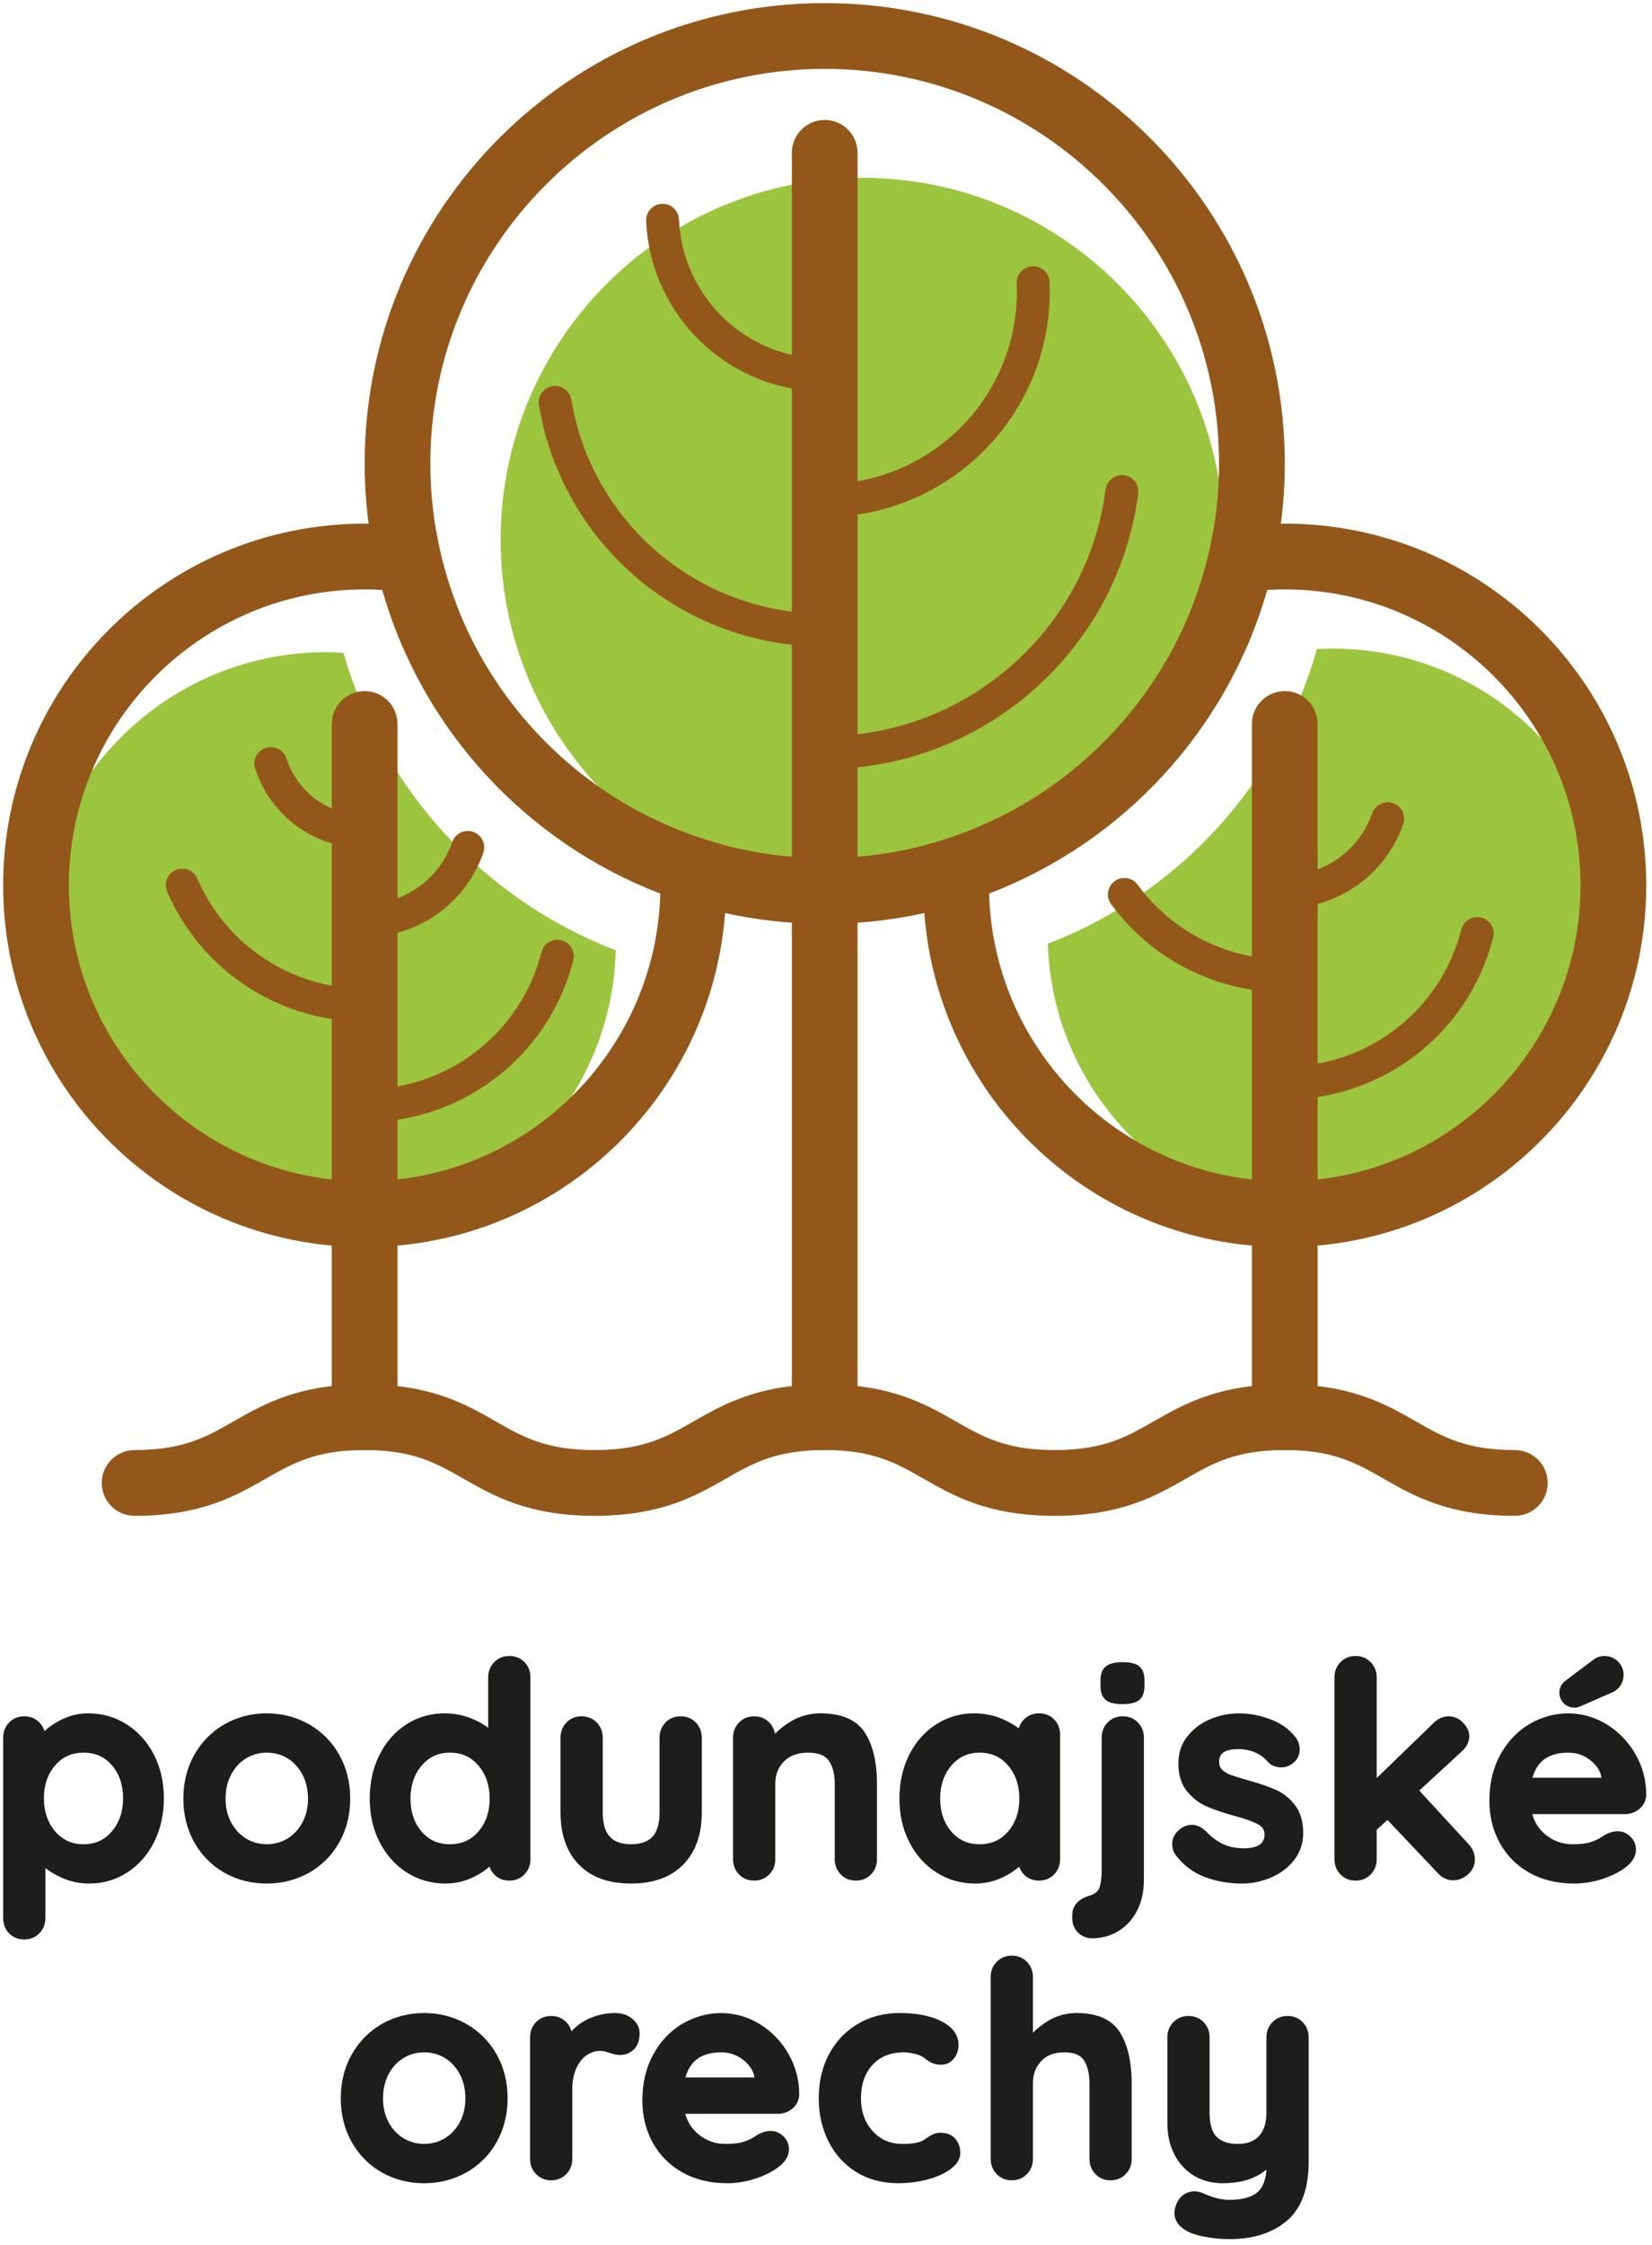 <svg width="190" height="258" viewBox="0 0 190 258" fill="none" xmlns="http://www.w3.org/2000/svg">
<path d="M14.568 198.179C13.247 197.342 11.753 196.916 10.128 196.916C9.008 196.916 7.923 197.188 6.9 197.723C6.204 198.088 5.605 198.5 5.115 198.955C5.005 198.584 4.811 198.252 4.532 197.967C4.072 197.495 3.487 197.255 2.792 197.255C2.097 197.255 1.511 197.495 1.052 197.967C0.596 198.435 0.364 199.024 0.364 199.716V220.44C0.364 221.156 0.597 221.752 1.056 222.211C1.515 222.67 2.099 222.903 2.792 222.903C3.485 222.903 4.071 222.663 4.532 222.19C4.988 221.719 5.22 221.132 5.22 220.44V214.696C5.748 215.107 6.356 215.471 7.037 215.783C8.041 216.244 9.127 216.479 10.264 216.479C11.844 216.479 13.311 216.054 14.62 215.216C15.925 214.382 16.968 213.203 17.72 211.711C18.467 210.231 18.845 208.538 18.845 206.68C18.845 204.822 18.46 203.134 17.701 201.663C16.939 200.186 15.884 199.014 14.568 198.179ZM14.157 206.68C14.157 208.198 13.724 209.475 12.868 210.478C12.015 211.476 10.953 211.96 9.621 211.96C8.267 211.96 7.193 211.476 6.341 210.478C5.485 209.475 5.051 208.198 5.051 206.68C5.051 205.164 5.484 203.894 6.34 202.902C7.192 201.914 8.265 201.435 9.621 201.435C10.976 201.435 12.043 201.914 12.884 202.899C13.729 203.891 14.157 205.163 14.157 206.68Z" fill="#1D1D1B"/>
<path d="M40.279 206.715C40.279 204.851 39.852 203.152 39.009 201.665C38.165 200.177 36.995 199.001 35.529 198.169C34.067 197.339 32.436 196.916 30.683 196.916C28.907 196.916 27.272 197.339 25.819 198.169C24.367 199.001 23.201 200.177 22.357 201.665C21.515 203.152 21.088 204.851 21.088 206.715C21.088 208.579 21.515 210.277 22.357 211.763C23.201 213.252 24.367 214.423 25.821 215.244C27.272 216.063 28.908 216.479 30.683 216.479C32.435 216.479 34.065 216.064 35.527 215.245C36.995 214.421 38.167 213.251 39.009 211.763C39.852 210.277 40.279 208.579 40.279 206.715ZM35.423 206.715C35.423 207.745 35.207 208.671 34.777 209.465C34.352 210.255 33.775 210.876 33.061 211.309C31.643 212.175 29.728 212.176 28.304 211.309C27.591 210.875 27.013 210.255 26.589 209.465C26.161 208.672 25.944 207.747 25.944 206.715C25.944 205.681 26.161 204.749 26.591 203.944C27.016 203.144 27.592 202.52 28.304 202.085C29.015 201.653 29.816 201.435 30.683 201.435C31.552 201.435 32.352 201.653 33.061 202.085C33.773 202.519 34.351 203.143 34.777 203.944C35.205 204.751 35.423 205.684 35.423 206.715Z" fill="#1D1D1B"/>
<path d="M61.004 213.679V192.786C61.004 192.071 60.771 191.475 60.312 191.016L60.311 191.015C59.852 190.556 59.268 190.323 58.575 190.323C57.88 190.323 57.295 190.563 56.835 191.036C56.379 191.507 56.147 192.094 56.147 192.786V198.567C55.605 198.17 54.987 197.824 54.3 197.539C53.309 197.126 52.233 196.916 51.104 196.916C49.523 196.916 48.057 197.342 46.747 198.179C45.441 199.014 44.397 200.192 43.648 201.683C42.901 203.162 42.523 204.856 42.523 206.715C42.523 208.572 42.907 210.26 43.665 211.732C44.429 213.21 45.483 214.382 46.8 215.216C48.12 216.054 49.613 216.479 51.239 216.479C52.353 216.479 53.431 216.232 54.439 215.746C55.157 215.399 55.779 214.994 56.293 214.538C56.411 214.879 56.597 215.182 56.852 215.446C57.301 215.907 57.88 216.14 58.575 216.14C59.271 216.14 59.856 215.902 60.315 215.428C60.772 214.958 61.004 214.368 61.004 213.679ZM56.317 206.715C56.317 208.231 55.883 209.503 55.028 210.494C54.175 211.482 53.101 211.96 51.747 211.96C50.391 211.96 49.324 211.482 48.483 210.496C47.637 209.504 47.209 208.232 47.209 206.715C47.209 205.196 47.644 203.918 48.5 202.916C49.352 201.919 50.415 201.435 51.747 201.435C53.101 201.435 54.173 201.919 55.025 202.916C55.883 203.919 56.317 205.198 56.317 206.715Z" fill="#1D1D1B"/>
<path d="M80.713 208.304V199.716C80.713 199.026 80.481 198.438 80.025 197.966H80.024C79.565 197.494 78.98 197.254 78.284 197.254C77.589 197.254 77.004 197.494 76.544 197.966C76.088 198.437 75.857 199.026 75.857 199.716V208.304C75.857 209.569 75.585 210.508 75.049 211.093C74.523 211.669 73.689 211.961 72.572 211.961C71.477 211.961 70.653 211.669 70.127 211.093C69.591 210.508 69.32 209.569 69.32 208.304V199.716C69.32 199.026 69.088 198.437 68.632 197.966C68.171 197.494 67.585 197.254 66.892 197.254C66.196 197.254 65.611 197.494 65.152 197.966C64.696 198.436 64.464 199.024 64.464 199.716V208.304C64.464 210.834 65.173 212.85 66.571 214.294C67.972 215.744 69.991 216.478 72.572 216.478C75.151 216.478 77.175 215.744 78.588 214.294C79.999 212.849 80.713 210.834 80.713 208.304Z" fill="#1D1D1B"/>
<path d="M95.306 202.334C95.771 202.974 96.006 203.878 96.006 205.024V213.679C96.006 214.37 96.238 214.958 96.694 215.428C97.153 215.902 97.739 216.14 98.435 216.14C99.131 216.14 99.715 215.902 100.174 215.428C100.63 214.958 100.862 214.37 100.862 213.679V205.024C100.862 202.546 100.397 200.566 99.479 199.144C98.527 197.667 96.811 196.916 94.379 196.916C93.138 196.916 91.982 197.231 90.945 197.852C90.254 198.264 89.647 198.736 89.129 199.26C89.049 198.763 88.83 198.33 88.477 197.966C88.017 197.495 87.43 197.255 86.737 197.255C86.041 197.255 85.455 197.495 84.997 197.967C84.541 198.438 84.309 199.027 84.309 199.716V213.679C84.309 214.37 84.541 214.958 84.997 215.428C85.455 215.902 86.041 216.14 86.737 216.14C87.43 216.14 88.017 215.902 88.478 215.428C88.934 214.958 89.166 214.37 89.166 213.679V205.024C89.166 203.975 89.493 203.131 90.166 202.448C90.838 201.766 91.751 201.435 92.957 201.435C94.095 201.435 94.863 201.73 95.306 202.334Z" fill="#1D1D1B"/>
<path d="M117.215 214.536C117.332 214.879 117.519 215.181 117.773 215.445C118.221 215.907 118.801 216.14 119.497 216.14C120.192 216.14 120.777 215.901 121.237 215.428C121.693 214.959 121.925 214.369 121.925 213.679V199.379C121.925 198.663 121.692 198.067 121.233 197.608C120.773 197.149 120.189 196.916 119.497 196.916C118.801 196.916 118.216 197.156 117.757 197.628C117.475 197.919 117.277 198.256 117.169 198.641C116.603 198.212 115.951 197.843 115.221 197.539C114.231 197.125 113.155 196.916 112.024 196.916C110.444 196.916 108.979 197.341 107.668 198.179C106.361 199.015 105.319 200.193 104.568 201.683C103.823 203.164 103.444 204.857 103.444 206.715C103.444 208.572 103.829 210.26 104.588 211.732C105.349 213.209 106.403 214.383 107.72 215.216C109.041 216.053 110.535 216.479 112.16 216.479C113.275 216.479 114.351 216.232 115.36 215.745C116.08 215.399 116.7 214.993 117.215 214.536ZM117.237 206.715C117.237 208.231 116.804 209.503 115.948 210.493C115.096 211.481 114.023 211.96 112.667 211.96C111.313 211.96 110.245 211.483 109.404 210.496C108.559 209.503 108.131 208.231 108.131 206.715C108.131 205.197 108.565 203.919 109.421 202.916C110.273 201.919 111.335 201.435 112.667 201.435C114.023 201.435 115.095 201.919 115.947 202.916C116.804 203.919 117.237 205.197 117.237 206.715Z" fill="#1D1D1B"/>
<path d="M129.133 197.254C128.437 197.254 127.851 197.494 127.393 197.966C126.937 198.436 126.705 199.024 126.705 199.716V214.896C126.705 215.789 126.617 216.489 126.441 216.974C126.293 217.384 125.929 217.674 125.334 217.86C123.673 218.348 123.323 219.349 123.323 220.102V220.474C123.323 221.122 123.545 221.672 123.981 222.109L123.982 222.11C124.418 222.546 124.967 222.768 125.617 222.768C126.722 222.768 127.742 222.485 128.649 221.93C129.553 221.374 130.274 220.582 130.79 219.574C131.302 218.576 131.561 217.4 131.561 216.078V199.716C131.561 199.026 131.33 198.437 130.873 197.966C130.413 197.494 129.826 197.254 129.133 197.254Z" fill="#1D1D1B"/>
<path d="M129.099 191.033C128.26 191.033 127.653 191.181 127.24 191.482C126.795 191.809 126.569 192.361 126.569 193.122V193.765C126.569 194.522 126.78 195.072 127.195 195.397C127.585 195.706 128.196 195.856 129.064 195.856C129.948 195.856 130.572 195.714 130.973 195.424C131.407 195.109 131.628 194.552 131.628 193.765V193.122C131.628 192.366 131.417 191.818 131.001 191.49C130.609 191.182 129.987 191.033 129.099 191.033Z" fill="#1D1D1B"/>
<path d="M146.739 205.707C145.91 205.339 144.868 204.98 143.643 204.64C142.774 204.395 142.1 204.189 141.62 204.02C141.194 203.873 140.839 203.664 140.566 203.4C140.33 203.173 140.215 202.875 140.215 202.489C140.215 201.861 140.44 201.028 142.386 201.028C143.134 201.028 143.811 201.164 144.4 201.432C144.983 201.699 145.464 202.06 145.855 202.533C146.246 202.925 146.75 203.125 147.354 203.125C147.848 203.125 148.295 202.971 148.684 202.667C149.211 202.249 149.478 201.713 149.478 201.069C149.478 200.525 149.3 200.031 148.954 199.605C148.258 198.717 147.29 198.037 146.074 197.584C143.714 196.704 141.238 196.685 139.131 197.611C138.072 198.073 137.202 198.739 136.542 199.589C135.868 200.456 135.528 201.488 135.528 202.657C135.528 203.987 135.86 205.067 136.514 205.868C137.15 206.648 137.916 207.237 138.794 207.62C139.631 207.988 140.724 208.359 142.046 208.723C143.27 209.052 144.176 209.38 144.74 209.7C145.214 209.967 145.434 210.329 145.434 210.84C145.434 211.488 145.2 212.357 143.196 212.435C142.223 212.435 141.387 212.276 140.71 211.964C140.026 211.648 139.355 211.153 138.711 210.488C137.846 209.624 136.807 209.5 135.87 210.105C135.172 210.588 134.818 211.2 134.818 211.921C134.818 212.412 134.947 212.833 135.199 213.172C136.054 214.333 137.171 215.187 138.522 215.707C139.847 216.219 141.294 216.479 142.824 216.479C143.952 216.479 145.067 216.252 146.139 215.807C147.222 215.353 148.123 214.683 148.816 213.809C149.524 212.917 149.884 211.861 149.884 210.671C149.884 209.369 149.572 208.299 148.958 207.488C148.356 206.693 147.608 206.095 146.739 205.707Z" fill="#1D1D1B"/>
<path d="M163.234 205.791L168.038 201.37C168.667 200.817 168.986 200.203 168.986 199.547C168.986 199.015 168.75 198.497 168.284 198.003C167.292 196.957 165.846 197.058 164.892 198.009L158.335 204.353V192.785C158.335 192.094 158.103 191.506 157.647 191.037C157.187 190.563 156.603 190.323 155.907 190.323C155.212 190.323 154.627 190.563 154.167 191.037C153.711 191.506 153.479 192.094 153.479 192.785V213.679C153.479 214.37 153.711 214.958 154.167 215.427C154.626 215.901 155.211 216.141 155.907 216.141C156.603 216.141 157.188 215.901 157.647 215.427C158.103 214.958 158.335 214.37 158.335 213.679V210.303L159.574 209.167L165.382 215.299C166.271 216.287 167.715 216.407 168.831 215.433C169.36 214.973 169.628 214.394 169.628 213.713C169.628 213.047 169.375 212.442 168.879 211.921L163.234 205.791Z" fill="#1D1D1B"/>
<path d="M188.552 207.9C189.047 207.487 189.311 206.945 189.337 206.275C189.337 204.612 188.921 203.043 188.101 201.612C187.281 200.187 186.172 199.035 184.804 198.193C182.039 196.489 178.679 196.525 175.924 198.137C174.536 198.948 173.405 200.132 172.564 201.652C171.723 203.172 171.296 204.955 171.296 206.952C171.296 208.748 171.7 210.388 172.496 211.828C173.295 213.273 174.444 214.421 175.912 215.245C177.375 216.064 179.107 216.479 181.061 216.479C182.18 216.479 183.304 216.289 184.401 215.916C185.501 215.543 186.396 215.075 187.055 214.535C187.784 213.961 188.155 213.297 188.155 212.563C188.155 212.004 187.944 211.509 187.529 211.097C186.815 210.383 185.829 210.253 184.677 210.835C184.563 210.903 184.351 211.033 184.044 211.228C183.768 211.401 183.383 211.569 182.899 211.728C182.421 211.883 181.735 211.961 180.857 211.961C179.721 211.961 178.729 211.619 177.824 210.913C177.043 210.305 176.519 209.512 176.227 208.5H186.875C187.511 208.5 188.075 208.297 188.552 207.9ZM176.256 204.32C176.788 202.38 178.143 201.435 180.384 201.435C181.359 201.435 182.205 201.737 182.973 202.359C183.676 202.929 184.076 203.583 184.191 204.32H176.256Z" fill="#1D1D1B"/>
<path d="M185.653 194.398C185.59 194.435 185.523 194.466 185.462 194.494L185.435 194.502L181.839 196.078C181.03 196.49 180.043 196.202 179.582 195.412C179.122 194.624 179.355 193.623 180.11 193.119L183.249 190.76L183.269 190.742C183.323 190.702 183.382 190.659 183.446 190.622C184.487 190.014 185.829 190.364 186.437 191.407C187.046 192.448 186.694 193.788 185.653 194.398Z" fill="#1D1D1B"/>
<path d="M53.633 232.612C52.17 231.781 50.541 231.36 48.787 231.36C47.011 231.36 45.375 231.781 43.923 232.612C42.47 233.444 41.306 234.62 40.461 236.108C39.618 237.594 39.191 239.293 39.191 241.157C39.191 243.021 39.618 244.72 40.461 246.205C41.305 247.694 42.471 248.865 43.925 249.686C45.377 250.505 47.013 250.921 48.787 250.921C50.539 250.921 52.169 250.506 53.631 249.688C55.098 248.865 56.27 247.693 57.113 246.205C57.955 244.72 58.382 243.021 58.382 241.157C58.382 239.293 57.955 237.594 57.113 236.108C56.27 234.62 55.098 233.444 53.633 232.612ZM53.527 241.157C53.527 242.188 53.31 243.113 52.882 243.909C52.455 244.698 51.878 245.318 51.166 245.752C49.746 246.617 47.831 246.618 46.409 245.752C45.694 245.317 45.118 244.698 44.694 243.909C44.265 243.116 44.049 242.189 44.049 241.157C44.049 240.124 44.266 239.192 44.694 238.386C45.119 237.588 45.697 236.962 46.409 236.529C47.119 236.096 47.919 235.877 48.787 235.877C49.655 235.877 50.455 236.096 51.166 236.529C51.877 236.961 52.454 237.586 52.881 238.388C53.31 239.194 53.527 240.126 53.527 241.157Z" fill="#1D1D1B"/>
<path d="M72.726 232.026C72.191 231.583 71.531 231.359 70.762 231.359C69.6 231.359 68.494 231.618 67.474 232.129C66.792 232.47 66.21 232.917 65.732 233.463C65.627 233.066 65.427 232.713 65.132 232.409C64.674 231.937 64.087 231.697 63.392 231.697C62.696 231.697 62.111 231.937 61.651 232.409C61.195 232.881 60.964 233.469 60.964 234.159V248.121C60.964 248.813 61.196 249.401 61.651 249.87C62.111 250.343 62.696 250.583 63.392 250.583C64.088 250.583 64.674 250.343 65.132 249.87C65.588 249.401 65.82 248.813 65.82 248.121V240.109C65.82 239.158 65.983 238.335 66.306 237.661C66.622 236.999 67.023 236.501 67.502 236.182C68.198 235.718 68.982 235.61 69.62 235.793C69.85 235.859 69.999 235.902 70.05 235.918C71.25 236.366 72.186 236.235 72.9 235.545C73.339 235.118 73.562 234.494 73.562 233.686C73.562 233.045 73.28 232.487 72.726 232.026Z" fill="#1D1D1B"/>
<path d="M87.386 232.636C84.62 230.93 81.26 230.969 78.505 232.58C77.118 233.39 75.989 234.574 75.147 236.094C74.305 237.614 73.879 239.397 73.879 241.394C73.879 243.189 74.282 244.829 75.079 246.27C75.877 247.714 77.026 248.864 78.496 249.688C79.957 250.506 81.689 250.921 83.642 250.921C84.763 250.921 85.886 250.732 86.984 250.358C88.084 249.985 88.98 249.517 89.638 248.976C90.368 248.402 90.737 247.74 90.737 247.005C90.737 246.446 90.526 245.952 90.112 245.54C89.397 244.825 88.41 244.696 87.26 245.277C87.145 245.345 86.934 245.476 86.625 245.67C86.35 245.844 85.965 246.012 85.481 246.17C85.004 246.325 84.317 246.404 83.441 246.404C82.305 246.404 81.312 246.061 80.406 245.356C79.625 244.748 79.1 243.954 78.811 242.942H89.459C90.093 242.942 90.657 242.74 91.135 242.342C91.629 241.929 91.893 241.388 91.92 240.717C91.92 239.054 91.504 237.486 90.684 236.056C89.865 234.629 88.754 233.477 87.386 232.636ZM78.837 238.762C79.371 236.822 80.725 235.877 82.968 235.877C83.928 235.877 84.799 236.188 85.555 236.801C86.258 237.372 86.659 238.025 86.773 238.762H78.837Z" fill="#1D1D1B"/>
<path d="M108.221 245.119C107.875 245.119 107.569 245.176 107.315 245.29C107.085 245.392 106.84 245.536 106.587 245.716C106.372 245.87 106.205 245.979 106.081 246.04C105.6 246.282 104.829 246.403 103.793 246.403C102.387 246.403 101.268 245.922 100.371 244.928C99.473 243.939 99.02 242.67 99.02 241.158C99.02 239.576 99.468 238.284 100.352 237.318C101.237 236.348 102.441 235.876 104.029 235.876C104.272 235.876 104.603 235.919 105.013 236.003C105.417 236.087 105.72 236.178 105.897 236.266C106.083 236.368 106.273 236.499 106.469 236.651C106.707 236.84 106.957 236.995 107.213 237.11C107.493 237.235 107.833 237.296 108.256 237.296C108.855 237.296 109.347 237.058 109.719 236.586C110.067 236.143 110.244 235.622 110.244 235.038C110.244 233.89 109.579 232.967 108.268 232.299C107.045 231.675 105.425 231.359 103.455 231.359C101.676 231.359 100.06 231.782 98.653 232.615C97.243 233.448 96.129 234.622 95.343 236.102C94.56 237.572 94.163 239.272 94.163 241.158C94.163 242.968 94.541 244.638 95.288 246.12C96.039 247.612 97.119 248.798 98.495 249.644C99.869 250.492 101.481 250.92 103.285 250.92C104.487 250.92 105.637 250.774 106.704 250.484C107.784 250.19 108.671 249.787 109.34 249.286C110.075 248.735 110.447 248.116 110.447 247.446C110.447 246.784 110.247 246.227 109.852 245.791C109.447 245.344 108.899 245.119 108.221 245.119Z" fill="#1D1D1B"/>
<path d="M128.811 233.591C127.881 232.11 126.209 231.359 123.842 231.359C122.622 231.359 121.499 231.67 120.506 232.28C119.867 232.672 119.295 233.123 118.798 233.627V227.228C118.798 226.536 118.566 225.948 118.11 225.479C117.649 225.006 117.063 224.766 116.37 224.766C115.675 224.766 115.09 225.006 114.63 225.479C114.174 225.948 113.942 226.536 113.942 227.228V248.122C113.942 248.812 114.174 249.4 114.63 249.87C115.089 250.343 115.674 250.583 116.37 250.583C117.065 250.583 117.65 250.343 118.11 249.87C118.566 249.4 118.798 248.812 118.798 248.122V239.467C118.798 238.414 119.11 237.568 119.754 236.884C120.391 236.206 121.263 235.876 122.422 235.876C123.509 235.876 124.235 236.167 124.643 236.766C125.081 237.407 125.302 238.316 125.302 239.467V248.122C125.302 248.814 125.534 249.403 125.989 249.87C126.447 250.343 127.034 250.583 127.73 250.583C128.423 250.583 129.01 250.343 129.47 249.87C129.926 249.4 130.157 248.812 130.157 248.122V239.467C130.157 236.991 129.705 235.014 128.811 233.591Z" fill="#1D1D1B"/>
<path d="M149.823 232.409C149.363 231.937 148.776 231.697 148.083 231.697C147.387 231.697 146.801 231.937 146.343 232.409C145.885 232.878 145.653 233.468 145.653 234.158V242.813C145.653 243.989 145.365 244.893 144.799 245.498C144.229 246.108 143.435 246.404 142.369 246.404C141.288 246.404 140.468 246.13 139.929 245.59C139.391 245.052 139.117 244.117 139.117 242.813V234.158C139.117 233.469 138.885 232.88 138.429 232.409C137.968 231.937 137.383 231.697 136.689 231.697C135.993 231.697 135.408 231.937 134.948 232.409C134.492 232.88 134.261 233.469 134.261 234.158V244.03C134.261 245.352 134.527 246.544 135.048 247.576C135.576 248.617 136.329 249.445 137.292 250.036C138.252 250.622 139.369 250.921 140.611 250.921C142.743 250.921 144.437 250.389 145.665 249.334C145.577 250.525 145.249 251.386 144.687 251.901C144.009 252.516 142.912 252.828 141.423 252.828C140.981 252.828 140.551 252.78 140.144 252.686C139.725 252.589 139.324 252.464 138.949 252.314C138.56 252.16 138.288 252.048 138.099 251.969C137.424 251.744 136.64 251.83 136.019 252.321C135.625 252.633 135.345 253.084 135.193 253.641C135.112 253.889 135.072 254.108 135.072 254.309C135.072 255.313 135.711 256.097 136.977 256.64C137.499 256.852 138.183 257.026 139.012 257.154C139.832 257.281 140.643 257.345 141.423 257.345C144.144 257.345 146.357 256.636 148.003 255.237C149.667 253.824 150.511 251.566 150.511 248.528V234.158C150.511 233.469 150.28 232.88 149.823 232.409Z" fill="#1D1D1B"/>
<path d="M70.822 109.222C70.352 127.203 55.588 141.679 37.489 141.679C19.089 141.679 4.128 126.719 4.128 108.319C4.128 89.919 19.089 74.959 37.489 74.959C38.168 74.959 38.836 74.986 39.502 75.025C44.001 90.743 55.705 103.415 70.822 109.222Z" fill="#9CC53E"/>
<path d="M186.248 107.443C186.248 125.566 171.503 140.323 153.368 140.323C135.582 140.323 121.042 126.119 120.514 108.462C135.478 102.726 147.066 90.172 151.46 74.602C152.092 74.563 152.724 74.55 153.368 74.55C171.503 74.55 186.248 89.308 186.248 107.443Z" fill="#9CC53E"/>
<path d="M140.752 62.022C140.752 84.94 122.097 103.593 99.165 103.593C76.233 103.593 57.579 84.94 57.579 62.022C57.579 39.09 76.233 20.436 99.165 20.436C122.097 20.436 140.752 39.09 140.752 62.022Z" fill="#9CC53E"/>
<path d="M174.22 174.216C166.602 174.216 162.626 171.944 159.116 169.939C156.035 168.177 153.374 166.657 147.763 166.657C142.152 166.657 139.491 168.177 136.41 169.939C132.902 171.944 128.924 174.216 121.306 174.216C113.688 174.216 109.712 171.944 106.203 169.939C103.122 168.177 100.46 166.657 94.851 166.657C89.24 166.657 86.579 168.177 83.498 169.939C79.99 171.944 76.012 174.216 68.394 174.216C60.776 174.216 56.8 171.944 53.291 169.939C50.21 168.177 47.548 166.657 41.939 166.657C36.328 166.657 33.667 168.177 30.584 169.939C27.076 171.944 23.099 174.216 15.482 174.216C13.394 174.216 11.702 172.524 11.702 170.437C11.702 168.349 13.394 166.657 15.482 166.657C21.092 166.657 23.754 165.137 26.835 163.376C30.344 161.371 34.32 159.099 41.939 159.099C49.556 159.099 53.532 161.371 57.042 163.376C60.123 165.137 62.784 166.657 68.394 166.657C74.004 166.657 76.666 165.137 79.747 163.376C83.256 161.371 87.232 159.099 94.851 159.099C102.468 159.099 106.444 161.371 109.954 163.376C113.035 165.137 115.696 166.657 121.306 166.657C126.916 166.657 129.578 165.137 132.66 163.376C136.168 161.371 140.146 159.099 147.763 159.099C155.382 159.099 159.358 161.371 162.867 163.376C165.948 165.137 168.61 166.657 174.22 166.657C176.307 166.657 178 168.349 178 170.437C178 172.524 176.307 174.216 174.22 174.216Z" fill="#94571A"/>
<path d="M94.854 0.357C65.627 0.357 41.942 24.044 41.942 53.269C41.942 55.616 42.095 57.922 42.395 60.189C42.728 62.796 43.262 65.336 43.962 67.809C48.542 83.856 60.5 96.789 75.94 102.696C78.347 103.622 80.834 104.376 83.394 104.936C87.087 105.756 90.92 106.181 94.854 106.181C98.787 106.181 102.62 105.756 106.307 104.936C108.867 104.376 111.354 103.622 113.76 102.696C129.2 96.796 141.166 83.856 145.746 67.809C146.446 65.336 146.979 62.796 147.312 60.189C147.612 57.922 147.766 55.616 147.766 53.269C147.766 24.044 124.074 0.357 94.854 0.357ZM137.232 69.409C133.106 80.216 124.96 89.056 114.62 94.082C112.027 95.342 109.294 96.369 106.447 97.116C102.747 98.102 98.86 98.622 94.854 98.622C90.847 98.622 86.96 98.102 83.254 97.116C80.414 96.369 77.674 95.342 75.08 94.082C64.74 89.056 56.595 80.216 52.468 69.409C51.435 66.716 50.655 63.902 50.155 60.996C49.722 58.482 49.495 55.902 49.495 53.269C49.495 28.257 69.84 7.917 94.854 7.917C119.86 7.917 140.206 28.257 140.206 53.269C140.206 55.902 139.979 58.482 139.546 60.996C139.046 63.902 138.266 66.716 137.232 69.409Z" fill="#94571A"/>
<path d="M94.851 166.657C92.764 166.657 91.071 164.965 91.071 162.878V17.564C91.071 15.477 92.764 13.785 94.851 13.785C96.938 13.785 98.631 15.477 98.631 17.564V162.878C98.631 164.965 96.938 166.657 94.851 166.657Z" fill="#94571A"/>
<path d="M94.851 88.387C93.807 88.387 92.962 87.54 92.962 86.498C92.962 85.454 93.807 84.607 94.851 84.607C111.18 84.607 125.07 72.415 127.158 56.247C127.291 55.212 128.24 54.486 129.274 54.614C130.308 54.748 131.039 55.695 130.906 56.731C128.575 74.778 113.075 88.387 94.851 88.387Z" fill="#94571A"/>
<path d="M94.851 74.312C78.518 74.312 64.694 62.641 61.98 46.56C61.807 45.53 62.5 44.556 63.53 44.382C64.559 44.208 65.534 44.902 65.707 45.932C68.112 60.185 80.37 70.532 94.851 70.532C95.895 70.532 96.74 71.378 96.74 72.422C96.74 73.465 95.895 74.312 94.851 74.312Z" fill="#94571A"/>
<path d="M94.851 59.408C93.807 59.408 92.962 58.561 92.962 57.518C92.962 56.474 93.807 55.628 94.851 55.628C107.04 55.628 116.956 45.712 116.956 33.522C116.956 33.202 116.95 32.882 116.936 32.565C116.892 31.522 117.7 30.641 118.743 30.597C119.786 30.542 120.667 31.361 120.712 32.404C120.728 32.776 120.736 33.149 120.736 33.522C120.736 47.796 109.124 59.408 94.851 59.408Z" fill="#94571A"/>
<path d="M94.851 44.996C83.844 44.996 74.823 36.39 74.314 25.402C74.266 24.36 75.072 23.476 76.114 23.427C77.164 23.375 78.042 24.184 78.09 25.228C78.504 34.194 85.867 41.216 94.851 41.216C95.895 41.216 96.74 42.063 96.74 43.106C96.74 44.15 95.895 44.996 94.851 44.996Z" fill="#94571A"/>
<path d="M147.763 126.368C146.719 126.368 145.874 125.521 145.874 124.479C145.874 123.435 146.719 122.588 147.763 122.588C157.357 122.588 165.709 116.105 168.073 106.821C168.33 105.809 169.357 105.199 170.371 105.457C171.382 105.715 171.993 106.744 171.735 107.755C168.943 118.713 159.086 126.368 147.763 126.368Z" fill="#94571A"/>
<path d="M147.763 104.398C146.719 104.398 145.874 103.552 145.874 102.509C145.874 101.465 146.719 100.618 147.763 100.618C152.291 100.618 156.331 97.746 157.817 93.472C158.159 92.486 159.235 91.966 160.222 92.306C161.207 92.649 161.729 93.726 161.387 94.712C159.374 100.506 153.899 104.398 147.763 104.398Z" fill="#94571A"/>
<path d="M147.763 114.052C139.906 114.052 132.441 110.263 127.793 103.915C127.175 103.072 127.358 101.891 128.201 101.274C129.043 100.658 130.225 100.84 130.842 101.682C134.781 107.062 141.106 110.272 147.763 110.272C148.807 110.272 149.653 111.119 149.653 112.163C149.653 113.206 148.807 114.052 147.763 114.052Z" fill="#94571A"/>
<path d="M83.254 97.115C80.414 96.368 77.674 95.342 75.081 94.082C75.654 96.549 75.954 99.115 75.954 101.755C75.954 102.069 75.947 102.382 75.941 102.695C75.441 121.022 60.38 135.767 41.942 135.767C23.182 135.767 7.922 120.515 7.922 101.755C7.922 83.002 23.182 67.742 41.942 67.742C42.622 67.742 43.295 67.762 43.962 67.808C46.914 67.975 49.769 68.528 52.468 69.409C51.434 66.715 50.654 63.903 50.154 60.996C47.642 60.49 45.048 60.217 42.395 60.19C42.242 60.183 42.095 60.183 41.942 60.183C18.975 60.183 0.362 78.795 0.362 101.755C0.362 124.715 18.975 143.327 41.942 143.327C63.834 143.327 81.767 126.409 83.394 104.935C83.474 103.882 83.514 102.822 83.514 101.755C83.514 100.189 83.427 98.642 83.254 97.115Z" fill="#94571A"/>
<path d="M41.939 166.657C39.852 166.657 38.159 164.965 38.159 162.878V83.209C38.159 81.122 39.852 79.43 41.939 79.43C44.025 79.43 45.719 81.122 45.719 83.209V162.878C45.719 164.965 44.025 166.657 41.939 166.657Z" fill="#94571A"/>
<path d="M147.766 60.183C147.613 60.183 147.466 60.183 147.313 60.189C144.659 60.216 142.059 60.489 139.546 60.996C139.046 63.903 138.266 66.716 137.233 69.409C139.939 68.529 142.793 67.976 145.746 67.809C146.413 67.763 147.086 67.743 147.766 67.743C166.519 67.743 181.778 83.003 181.778 101.755C181.778 120.515 166.519 135.768 147.766 135.768C129.319 135.768 114.259 121.021 113.759 102.695C113.753 102.381 113.746 102.068 113.746 101.755C113.746 99.115 114.046 96.548 114.619 94.083C112.026 95.343 109.293 96.369 106.446 97.115C106.273 98.641 106.186 100.188 106.186 101.755C106.186 102.821 106.227 103.881 106.307 104.935C107.934 126.408 125.866 143.328 147.766 143.328C170.726 143.328 189.338 124.715 189.338 101.755C189.338 78.796 170.726 60.183 147.766 60.183Z" fill="#94571A"/>
<path d="M147.763 166.657C145.677 166.657 143.983 164.965 143.983 162.878V83.209C143.983 81.122 145.677 79.43 147.763 79.43C149.85 79.43 151.543 81.122 151.543 83.209V162.878C151.543 164.965 149.85 166.657 147.763 166.657Z" fill="#94571A"/>
<path d="M41.939 97.481C36.184 97.481 31.124 93.806 29.348 88.337C29.027 87.345 29.571 86.278 30.563 85.956C31.555 85.634 32.621 86.177 32.944 87.17C34.212 91.076 37.827 93.701 41.939 93.701C42.983 93.701 43.828 94.548 43.828 95.592C43.828 96.634 42.983 97.481 41.939 97.481Z" fill="#94571A"/>
<path d="M41.963 128.981C40.919 128.981 40.074 128.134 40.074 127.092C40.074 126.048 40.919 125.201 41.963 125.201C51.557 125.201 59.909 118.718 62.274 109.434C62.531 108.424 63.559 107.813 64.571 108.07C65.583 108.328 66.194 109.357 65.937 110.368C63.145 121.326 53.287 128.981 41.963 128.981Z" fill="#94571A"/>
<path d="M41.939 117.406C32.06 117.406 23.144 111.546 19.223 102.477C18.808 101.519 19.249 100.407 20.207 99.993C21.165 99.576 22.277 100.019 22.692 100.977C26.013 108.662 33.568 113.626 41.939 113.626C42.983 113.626 43.828 114.473 43.828 115.517C43.828 116.559 42.983 117.406 41.939 117.406Z" fill="#94571A"/>
<path d="M41.963 107.701C40.919 107.701 40.074 106.854 40.074 105.812C40.074 104.768 40.919 103.921 41.963 103.921C46.491 103.921 50.533 101.049 52.017 96.774C52.359 95.789 53.437 95.268 54.422 95.609C55.407 95.952 55.93 97.029 55.587 98.014C53.575 103.809 48.099 107.701 41.963 107.701Z" fill="#94571A"/>
</svg>
